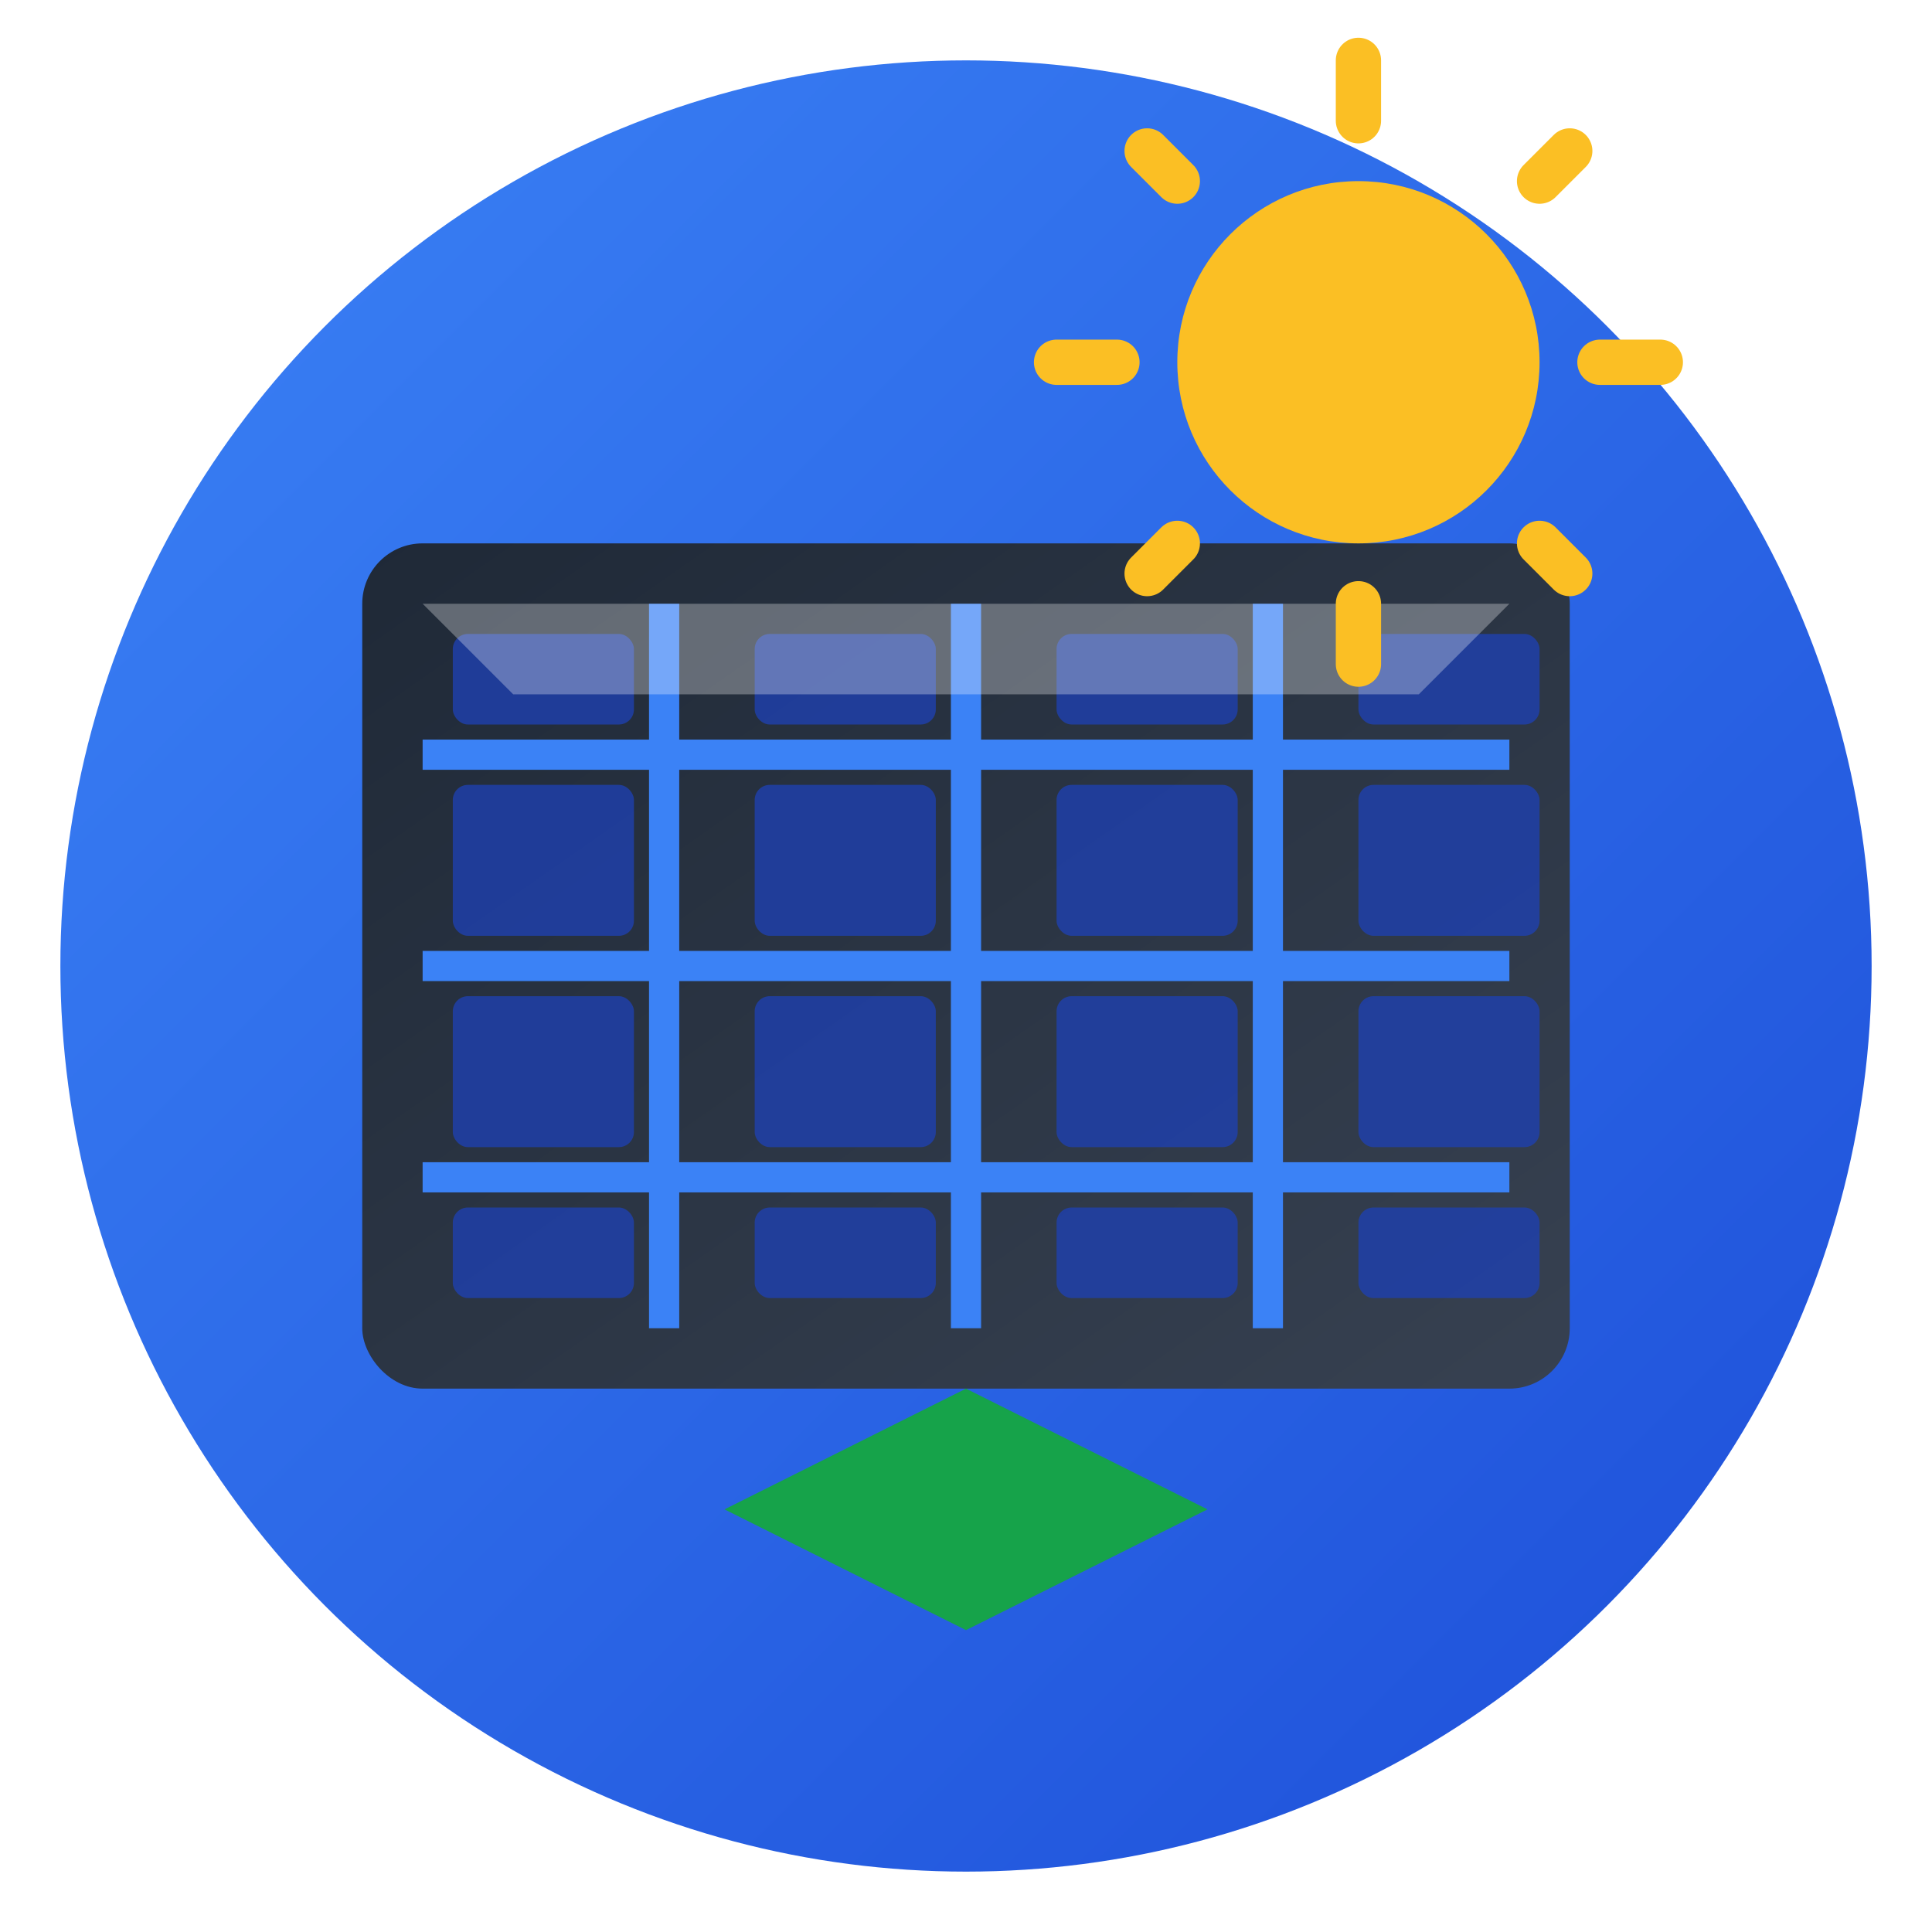 <svg width="64" height="64" viewBox="0 0 64 64" fill="none" xmlns="http://www.w3.org/2000/svg">
  <defs>
    <linearGradient id="solarGradient" x1="0%" y1="0%" x2="100%" y2="100%">
      <stop offset="0%" style="stop-color:#3b82f6;stop-opacity:1" />
      <stop offset="100%" style="stop-color:#1d4ed8;stop-opacity:1" />
    </linearGradient>
    <linearGradient id="panelGradient" x1="0%" y1="0%" x2="100%" y2="100%">
      <stop offset="0%" style="stop-color:#1f2937;stop-opacity:1" />
      <stop offset="100%" style="stop-color:#374151;stop-opacity:1" />
    </linearGradient>
    <filter id="shadow">
      <feDropShadow dx="0" dy="2" stdDeviation="2" flood-color="#000000" flood-opacity="0.1"/>
    </filter>
  </defs>
  
  <!-- Background circle -->
  <circle cx="32" cy="32" r="30" fill="url(#solarGradient)" filter="url(#shadow)"/>
  
  <!-- Solar panel -->
  <g transform="translate(12, 18)">
    <!-- Panel base -->
    <rect x="0" y="0" width="40" height="28" fill="url(#panelGradient)" rx="2"/>
    
    <!-- Panel grid -->
    <g stroke="#3b82f6" stroke-width="1" fill="none">
      <!-- Vertical lines -->
      <line x1="10" y1="2" x2="10" y2="26"/>
      <line x1="20" y1="2" x2="20" y2="26"/>
      <line x1="30" y1="2" x2="30" y2="26"/>
      
      <!-- Horizontal lines -->
      <line x1="2" y1="7" x2="38" y2="7"/>
      <line x1="2" y1="14" x2="38" y2="14"/>
      <line x1="2" y1="21" x2="38" y2="21"/>
    </g>
    
    <!-- Solar cells -->
    <g fill="#1e40af" opacity="0.8">
      <rect x="3" y="3" width="6" height="3" rx="0.5"/>
      <rect x="13" y="3" width="6" height="3" rx="0.5"/>
      <rect x="23" y="3" width="6" height="3" rx="0.5"/>
      <rect x="33" y="3" width="6" height="3" rx="0.5"/>
      
      <rect x="3" y="8" width="6" height="5" rx="0.5"/>
      <rect x="13" y="8" width="6" height="5" rx="0.5"/>
      <rect x="23" y="8" width="6" height="5" rx="0.5"/>
      <rect x="33" y="8" width="6" height="5" rx="0.5"/>
      
      <rect x="3" y="15" width="6" height="5" rx="0.5"/>
      <rect x="13" y="15" width="6" height="5" rx="0.5"/>
      <rect x="23" y="15" width="6" height="5" rx="0.5"/>
      <rect x="33" y="15" width="6" height="5" rx="0.5"/>
      
      <rect x="3" y="22" width="6" height="3" rx="0.5"/>
      <rect x="13" y="22" width="6" height="3" rx="0.5"/>
      <rect x="23" y="22" width="6" height="3" rx="0.5"/>
      <rect x="33" y="22" width="6" height="3" rx="0.5"/>
    </g>
    
    <!-- Shine effect -->
    <path d="M2 2 L38 2 L35 5 L5 5 Z" fill="rgba(255, 255, 255, 0.3)"/>
  </g>
  
  <!-- Sun symbol -->
  <g transform="translate(45, 12)">
    <circle cx="0" cy="0" r="6" fill="#fbbf24"/>
    <g stroke="#fbbf24" stroke-width="1.5" stroke-linecap="round">
      <line x1="0" y1="-10" x2="0" y2="-8"/>
      <line x1="7" y1="-7" x2="6" y2="-6"/>
      <line x1="10" y1="0" x2="8" y2="0"/>
      <line x1="7" y1="7" x2="6" y2="6"/>
      <line x1="0" y1="10" x2="0" y2="8"/>
      <line x1="-7" y1="7" x2="-6" y2="6"/>
      <line x1="-10" y1="0" x2="-8" y2="0"/>
      <line x1="-7" y1="-7" x2="-6" y2="-6"/>
    </g>
  </g>
  
  <!-- Energy flow arrows -->
  <g transform="translate(32, 50)">
    <path d="M-8 0 L0 -4 L8 0 L0 4 Z" fill="#16a34a"/>
    <animate attributeName="opacity" values="0.5;1;0.5" dur="2s" repeatCount="indefinite"/>
  </g>
</svg>
